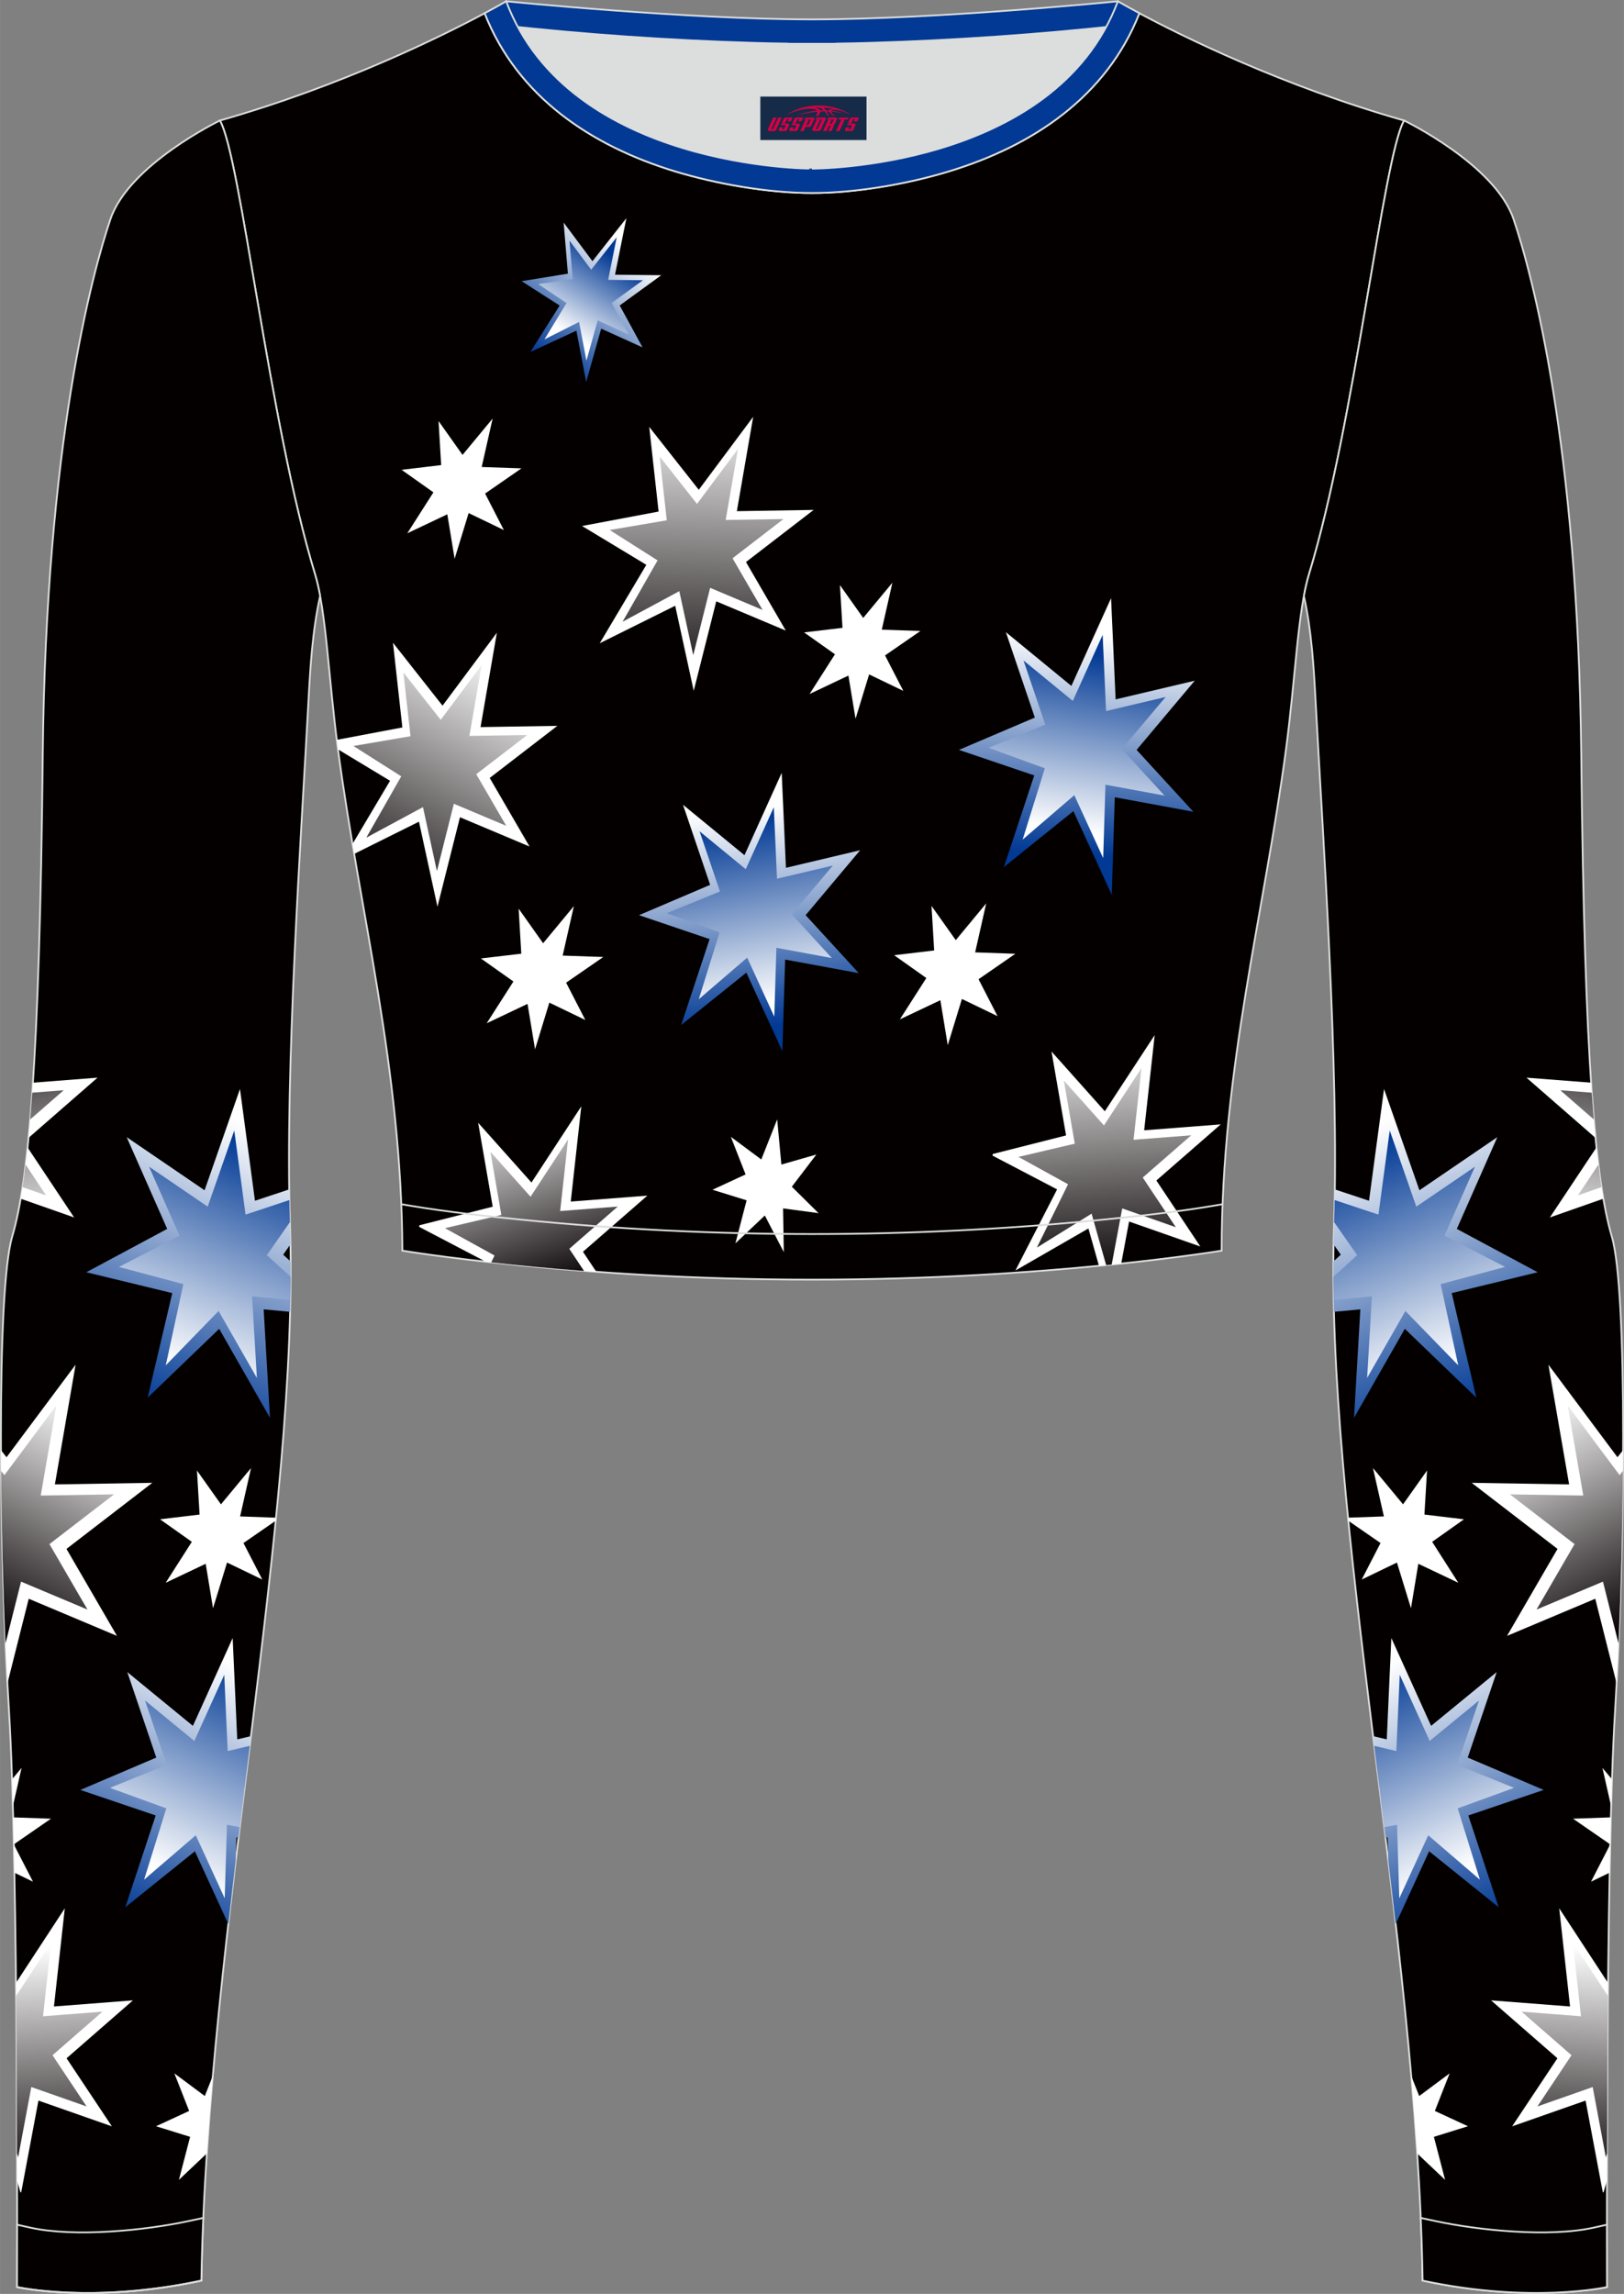 <?xml version="1.0" encoding="utf-8"?>
<!-- Generator: Adobe Illustrator 24.0.1, SVG Export Plug-In . SVG Version: 6.00 Build 0)  -->
<svg xmlns="http://www.w3.org/2000/svg" xmlns:xlink="http://www.w3.org/1999/xlink" version="1.1" id="图层_1" x="0px" y="0px" width="367.03px" height="518.23px" viewBox="0 0 367.02 518.23" enable-background="new 0 0 367.02 518.23" xml:space="preserve">
<rect x="0" y="0" width="367.02" height="518.23" fill="#808080" stroke="none"/>
<g>
	<path fill-rule="evenodd" clip-rule="evenodd" fill="#DCDDDD" d="M113.76,2.85c0,0,45.04,4.28,69.79,4.28s70.34-3.09,70.34-3.09   S241.33,40.8,183.46,40.8C125.59,40.79,113.76,2.85,113.76,2.85z"/>
	
		<path fill-rule="evenodd" clip-rule="evenodd" fill="#013994" stroke="#DCDDDD" stroke-width="0.4" stroke-miterlimit="22.926" d="   M258.74,5.16l-5.47,0.6c-18.61,2.04-37.83,3.37-56.53,3.92c-2.57,0.08-5.14,0.13-7.72,0.17v0.04h-11V9.85   c-2.57-0.03-5.14-0.09-7.72-0.17c-18.7-0.55-37.91-1.88-56.53-3.92l-5.47-0.6l6.07-4.87c0,0,40.87,4.09,69.14,4.09   s69.11-4.09,69.11-4.09L258.74,5.16z"/>
	
		<path fill-rule="evenodd" clip-rule="evenodd" fill="#040000" stroke="#DCDDDD" stroke-width="0.4" stroke-miterlimit="22.926" d="   M109.53,2.99C100,8.09,77.36,19.36,49.69,27.23c4.75,8.32,11.09,68.5,21.5,102.51c2.53,8.27,3.06,23.55,5.19,39.52   c4.92,36.95,14.4,72.23,14.55,113.28c0,0,38.98,6.55,92.58,6.55s92.58-6.55,92.58-6.55c0-40.87,9.62-76.33,14.55-113.28   c2.13-15.97,2.66-31.26,5.19-39.52c10.41-34.02,16.76-94.19,21.5-102.51c-27.67-7.87-50.31-19.14-59.84-24.24   c-7.44,18.9-24.13,29.96-42.97,35.71c-9.35,2.85-21.14,4.92-31.01,4.91c-9.87,0.01-21.66-2.05-31.01-4.91   C133.66,32.95,116.97,21.89,109.53,2.99z"/>
	
		<linearGradient id="SVGID_1_" gradientUnits="userSpaceOnUse" x1="172.903" y1="1130.089" x2="167.598" y2="1080.573" gradientTransform="matrix(1 0 0 1 0 -898)">
		<stop offset="0" style="stop-color:#013994"/>
		<stop offset="1" style="stop-color:#FFFFFF"/>
	</linearGradient>
	<polygon fill-rule="evenodd" clip-rule="evenodd" fill="url(#SVGID_1_)" points="176.66,174.6 177.62,196.05 194.39,192.08    182.07,206.75 194.09,219.85 177.44,216.78 176.81,237.46 168.67,219.73 153.94,231.57 160.37,212.16 144.42,206.75 160.49,199.9    154.36,181.81 168.25,193.2  "/>
	
		<linearGradient id="SVGID_2_" gradientUnits="userSpaceOnUse" x1="166.788" y1="1083.44" x2="173.862" y2="1124.619" gradientTransform="matrix(1 0 0 1 0 -898)">
		<stop offset="0" style="stop-color:#013994"/>
		<stop offset="1" style="stop-color:#FFFFFF"/>
	</linearGradient>
	<polygon fill-rule="evenodd" clip-rule="evenodd" fill="url(#SVGID_2_)" points="174.88,182.37 175.6,198.52 188.22,195.54    178.95,206.57 187.99,216.43 175.46,214.12 174.99,229.68 168.86,216.34 157.92,225.74 162.62,210.64 150.68,206.3 162.71,201.41    158.1,187.8 168.54,196.37  "/>
	
		<linearGradient id="SVGID_3_" gradientUnits="userSpaceOnUse" x1="122.323" y1="979.301" x2="142.975" y2="954.29" gradientTransform="matrix(1 0 0 1 0 -898)">
		<stop offset="0" style="stop-color:#013994"/>
		<stop offset="1" style="stop-color:#FFFFFF"/>
	</linearGradient>
	<polygon fill-rule="evenodd" clip-rule="evenodd" fill="url(#SVGID_3_)" points="141.56,49.29 138.99,62.06 149.44,62.18    140.05,69.01 145.21,78.48 135.86,74.25 132.47,86.32 130.26,74.7 119.86,79.52 126.48,69.03 117.88,63.52 128.34,61.83    127.38,50.28 133.89,59.01  "/>
	
		<linearGradient id="SVGID_4_" gradientUnits="userSpaceOnUse" x1="139.179" y1="956.144" x2="128.379" y2="973.481" gradientTransform="matrix(1 0 0 1 0 -898)">
		<stop offset="0" style="stop-color:#013994"/>
		<stop offset="1" style="stop-color:#FFFFFF"/>
	</linearGradient>
	<polygon fill-rule="evenodd" clip-rule="evenodd" fill="url(#SVGID_4_)" points="139.37,53.61 137.44,63.22 145.3,63.31    138.23,68.45 142.12,75.58 135.08,72.39 132.53,81.48 130.87,72.73 123.05,76.67 128.03,68.46 121.63,64.16 129.43,63.05    128.7,54.36 133.6,60.93  "/>
	<polygon fill-rule="evenodd" clip-rule="evenodd" fill="#FFFFFF" points="170.22,94.16 166.53,115.48 183.88,115.2 168.59,126.97    177.59,142.46 161.87,135.85 156.78,156.06 152.59,136.85 135.54,145.32 146.07,127.6 131.54,118.83 148.84,115.57 146.72,96.44    157.92,110.65  "/>
	
		<linearGradient id="SVGID_5_" gradientUnits="userSpaceOnUse" x1="158.261" y1="988.077" x2="156.239" y2="1057.045" gradientTransform="matrix(1 0 0 1 0 -898)">
		<stop offset="0" style="stop-color:#FFFFFF"/>
		<stop offset="1" style="stop-color:#060001"/>
		<stop offset="1" style="stop-color:#060001"/>
		<stop offset="1" style="stop-color:#060001"/>
		<stop offset="1" style="stop-color:#060001"/>
		<stop offset="1" style="stop-color:#000000"/>
	</linearGradient>
	<polygon fill-rule="evenodd" clip-rule="evenodd" fill="url(#SVGID_5_)" points="166.78,101.43 164,117.47 177.06,117.26    165.55,126.12 172.32,137.78 160.49,132.8 156.67,148.01 153.52,133.55 140.71,140.45 148.61,126.6 137.8,119.74 150.69,117.54    149.09,103.14 157.52,113.84  "/>
	<path fill-rule="evenodd" clip-rule="evenodd" fill="#FFFFFF" d="M260.96,233.84l-2.38,21.51l17.31-1.34l-14.55,12.68l9.93,14.91   l-16.1-5.64l-1.78,9.51c-1.6,0.17-3.27,0.34-5.02,0.51l-2.39-8.45l-16.5,9.5l9.42-18.33l-14.59-7.63l0.04-0.36l16.58-4.2   l-3.29-18.96l12.05,13.5L260.96,233.84z"/>
	
		<linearGradient id="SVGID_6_" gradientUnits="userSpaceOnUse" x1="247.5" y1="1128.488" x2="252.048" y2="1187.604" gradientTransform="matrix(1 0 0 1 0 -898)">
		<stop offset="0" style="stop-color:#FFFFFF"/>
		<stop offset="1" style="stop-color:#060001"/>
		<stop offset="1" style="stop-color:#060001"/>
		<stop offset="1" style="stop-color:#060001"/>
		<stop offset="1" style="stop-color:#060001"/>
		<stop offset="1" style="stop-color:#000000"/>
	</linearGradient>
	<polygon fill-rule="evenodd" clip-rule="evenodd" fill="url(#SVGID_6_)" points="257.97,241.3 256.18,257.49 269.21,256.48    258.26,266.02 265.73,277.24 253.62,273 251.24,285.69 249.99,285.81 246.7,274.18 234.34,281.84 241.38,267.54 230.17,261.36    242.9,258.37 240.43,244.1 249.49,254.25  "/>
	<polygon fill-rule="evenodd" clip-rule="evenodd" fill="#FFFFFF" points="175.64,252.88 176.59,263.09 184.5,260.82 178.95,268.1    184.99,274.07 176.97,272.99 177.14,282.87 172.85,274.6 166.2,280.89 168.73,271.17 161.02,268.78 168.5,265.32 165.17,256.83    172.05,261.94  "/>
	<polygon fill-rule="evenodd" clip-rule="evenodd" fill="#FFFFFF" points="222.88,204.09 220.38,215.15 229.47,215.47    221.15,221.22 225.44,229.56 217.39,225.68 214.19,236.12 212.52,225.96 203.37,230.29 209.35,220.95 202.08,215.8 211.12,214.72    210.52,204.66 216,212.39  "/>
	<polygon fill-rule="evenodd" clip-rule="evenodd" fill="#FFFFFF" points="201.68,131.64 199.28,142.25 208.01,142.55    200.02,148.07 204.15,156.08 196.42,152.36 193.35,162.38 191.74,152.62 182.96,156.79 188.7,147.81 181.72,142.87 190.4,141.84    189.82,132.18 195.08,139.6  "/>
	
		<linearGradient id="SVGID_7_" gradientUnits="userSpaceOnUse" x1="242.193" y1="1091.049" x2="245.225" y2="1041.028" gradientTransform="matrix(1 0 0 1 0 -898)">
		<stop offset="0" style="stop-color:#013994"/>
		<stop offset="1" style="stop-color:#FFFFFF"/>
	</linearGradient>
	<polygon fill-rule="evenodd" clip-rule="evenodd" fill="url(#SVGID_7_)" points="251.1,135.13 252.13,158 270.01,153.78    256.87,169.41 269.69,183.38 251.94,180.11 251.26,202.16 242.58,183.25 226.88,195.88 233.74,175.18 216.72,169.41 233.87,162.11    227.33,142.82 242.13,154.96  "/>
	
		<linearGradient id="SVGID_8_" gradientUnits="userSpaceOnUse" x1="247.351" y1="1045.41" x2="241.288" y2="1085.579" gradientTransform="matrix(1 0 0 1 0 -898)">
		<stop offset="0" style="stop-color:#013994"/>
		<stop offset="1" style="stop-color:#FFFFFF"/>
	</linearGradient>
	<polygon fill-rule="evenodd" clip-rule="evenodd" fill="url(#SVGID_8_)" points="249.2,143.42 249.97,160.64 263.43,157.46    253.54,169.22 263.18,179.73 249.83,177.27 249.32,193.86 242.79,179.64 231.12,189.67 236.13,173.56 223.4,168.93 236.23,163.72    231.31,149.21 242.45,158.35  "/>
	<path fill-rule="evenodd" clip-rule="evenodd" fill="#FFFFFF" d="M112.29,142.94l-3.69,21.32l17.36-0.28l-15.29,11.77l9,15.49   l-15.72-6.61l-5.09,20.21l-4.18-19.21l-14.63,7.27l-0.38-2.24l8.48-14.27l-11.76-7.1v-0.03c-0.09-0.71-0.19-1.41-0.27-2.12   l14.81-2.8l-2.12-19.13l11.2,14.21L112.29,142.94z"/>
	
		<linearGradient id="SVGID_9_" gradientUnits="userSpaceOnUse" x1="112.975" y1="1045.292" x2="82.153" y2="1104.155" gradientTransform="matrix(1 0 0 1 0 -898)">
		<stop offset="0" style="stop-color:#FFFFFF"/>
		<stop offset="1" style="stop-color:#060001"/>
		<stop offset="1" style="stop-color:#060001"/>
		<stop offset="1" style="stop-color:#060001"/>
		<stop offset="1" style="stop-color:#060001"/>
		<stop offset="1" style="stop-color:#000000"/>
	</linearGradient>
	<polygon fill-rule="evenodd" clip-rule="evenodd" fill="url(#SVGID_9_)" points="108.86,150.21 106.08,166.26 119.14,166.05    107.63,174.9 114.4,186.56 102.57,181.58 98.74,196.79 95.59,182.34 82.79,189.23 90.68,175.38 79.87,168.53 92.77,166.32    91.17,151.93 99.6,162.62  "/>
	<polygon fill-rule="evenodd" clip-rule="evenodd" fill="#FFFFFF" points="129.69,204.71 127.16,215.88 136.34,216.2 127.94,222    132.28,230.43 124.15,226.51 120.92,237.05 119.22,226.79 109.99,231.17 116.03,221.73 108.68,216.53 117.81,215.45 117.21,205.28    122.74,213.09  "/>
	<polygon fill-rule="evenodd" clip-rule="evenodd" fill="#FFFFFF" points="111.33,94.56 108.86,105.5 117.85,105.81 109.63,111.5    113.87,119.75 105.91,115.91 102.74,126.24 101.09,116.19 92.04,120.48 97.95,111.23 90.76,106.14 99.7,105.07 99.11,95.12    104.53,102.77  "/>
	<path fill-rule="evenodd" clip-rule="evenodd" fill="#FFFFFF" d="M131.37,249.94l-2.38,21.51l17.31-1.34l-14.55,12.68l3.03,4.55   c-10.03-0.72-18.67-1.57-25.56-2.35l0.1-0.19l-14.59-7.63l0.04-0.36l16.58-4.2l-3.29-18.96l12.05,13.5L131.37,249.94z"/>
	
		<linearGradient id="SVGID_10_" gradientUnits="userSpaceOnUse" x1="111.472" y1="1146.727" x2="125.494" y2="1189.548" gradientTransform="matrix(1 0 0 1 0 -898)">
		<stop offset="0" style="stop-color:#FFFFFF"/>
		<stop offset="1" style="stop-color:#060001"/>
		<stop offset="1" style="stop-color:#060001"/>
		<stop offset="1" style="stop-color:#060001"/>
		<stop offset="1" style="stop-color:#060001"/>
		<stop offset="1" style="stop-color:#000000"/>
	</linearGradient>
	<path fill-rule="evenodd" clip-rule="evenodd" fill="url(#SVGID_10_)" d="M128.38,257.41l-1.79,16.18l13.02-1.01l-10.95,9.54   l3.33,5.01c-8.01-0.61-15.07-1.3-20.98-1.94l0.76-1.55l-11.21-6.18l12.74-2.99l-2.47-14.27l9.07,10.16L128.38,257.41z"/>
	
		<path fill-rule="evenodd" clip-rule="evenodd" fill="#040000" stroke="#DCDDDD" stroke-width="0.4" stroke-miterlimit="22.926" d="   M317.33,27.23c0,0,20.56,9.93,24.74,22.3c4.19,12.38,14.56,50.77,15.29,121.02s3.28,96.45,6.92,108.83s2.91,71.7,0.73,107.01   c-2.18,35.3-1.82,130.3-1.82,130.3s-17.11,3.82-41.67-1.46c-1.26-78.2-22.24-172.66-20.02-238.76c1.17-34.86-2.6-88.69-4.18-118.11   c-0.4-7.41-0.88-15.82-2.64-23.72c0.34-1.82,0.72-3.46,1.15-4.89C306.24,95.73,312.58,35.55,317.33,27.23z"/>
	<g>
		
			<linearGradient id="SVGID_11_" gradientUnits="userSpaceOnUse" x1="-1948.953" y1="1331.219" x2="-1921.669" y2="1274.377" gradientTransform="matrix(-1 0 0 1 -1609.15 -898)">
			<stop offset="0" style="stop-color:#013994"/>
			<stop offset="1" style="stop-color:#FFFFFF"/>
		</linearGradient>
		<path fill-rule="evenodd" clip-rule="evenodd" fill="url(#SVGID_11_)" d="M323.43,389.9l14.82-12.15l-6.54,19.31l17.16,7.31    l-17.03,5.77l6.86,20.73l-15.72-12.64l-7.55,16.43c-0.53-4.7-1.09-9.41-1.65-14.12l-0.17-5.45l-0.48,0.09    c-0.93-7.68-1.88-15.35-2.82-22.96l3.1,0.73l1.03-22.9L323.43,389.9z"/>
		
			<linearGradient id="SVGID_12_" gradientUnits="userSpaceOnUse" x1="-1920.249" y1="1274.443" x2="-1941.471" y2="1319.538" gradientTransform="matrix(-1 0 0 1 -1609.15 -898)">
			<stop offset="0" style="stop-color:#013994"/>
			<stop offset="1" style="stop-color:#FFFFFF"/>
		</linearGradient>
		<path fill-rule="evenodd" clip-rule="evenodd" fill="url(#SVGID_12_)" d="M323.11,393.31l11.15-9.15l-4.92,14.53l12.84,5.21    l-12.74,4.63l5.02,16.12l-11.68-10.04l-6.54,14.24l-0.51-16.61l-2.88,0.53c-0.34-2.79-0.69-5.59-1.03-8.38l0.19-0.21l-0.26-0.3    l-1.17-9.47l4.99,1.18l0.77-17.23L323.11,393.31z"/>
		<path fill-rule="evenodd" clip-rule="evenodd" fill="#FFFFFF" d="M365.55,329.21l1.27-1.62c-0.07,17.63-0.63,36.93-1.47,52.72    l-4.82-19.13l-19.94,8.39L352,349.92l-19.4-14.93l22.02,0.36l-4.68-27.05L365.55,329.21z"/>
		
			<linearGradient id="SVGID_13_" gradientUnits="userSpaceOnUse" x1="-1951.872" y1="1217.224" x2="-1976.377" y2="1266.487" gradientTransform="matrix(-1 0 0 1 -1609.15 -898)">
			<stop offset="0" style="stop-color:#FFFFFF"/>
			<stop offset="1" style="stop-color:#060001"/>
			<stop offset="1" style="stop-color:#060001"/>
			<stop offset="1" style="stop-color:#060001"/>
			<stop offset="1" style="stop-color:#060001"/>
			<stop offset="1" style="stop-color:#000000"/>
		</linearGradient>
		<path fill-rule="evenodd" clip-rule="evenodd" fill="url(#SVGID_13_)" d="M366.03,333.25l0.75-0.95    c-0.11,13.01-0.47,26.66-1,38.96l-3.51-13.95l-15.01,6.31l8.59-14.79l-14.6-11.23l16.57,0.27l-3.52-20.35L366.03,333.25z"/>
		<path fill-rule="evenodd" clip-rule="evenodd" fill="#FFFFFF" d="M318.93,468.95l1.81,4.57l6.88-5.12l-3.34,8.49l7.48,3.46    l-7.7,2.39l2.53,9.72l-6.31-5.97C319.89,480.69,319.44,474.84,318.93,468.95z"/>
		<path fill-rule="evenodd" clip-rule="evenodd" fill="#FFFFFF" d="M362.15,399.38l2.15,2.59c-0.07,1.96-0.13,3.99-0.19,6.08    L362.15,399.38L362.15,399.38z M363.77,423.07l-4.2,2.03l4.34-8.43l-8.4-5.8l8.54-0.3C363.94,414.57,363.85,418.76,363.77,423.07z    "/>
		<polygon fill-rule="evenodd" clip-rule="evenodd" fill="#FFFFFF" points="317.09,339.85 322.51,332.21 321.92,342.16     330.86,343.23 323.67,348.32 329.58,357.57 320.54,353.28 318.88,363.33 315.71,353 307.75,356.84 312,348.59 304.71,343.55     304.64,342.87 312.76,342.58 310.29,331.65   "/>
		<path fill-rule="evenodd" clip-rule="evenodd" fill="#FFFFFF" d="M363.41,447.96c-0.17,16.2-0.23,32.2-0.25,44.68l-0.74,2.62    h-0.19l-3.89-20.71l-16.6,5.82l10.24-15.38l-15-13.08l17.85,1.38l-2.45-22.18L363.41,447.96z"/>
		
			<linearGradient id="SVGID_14_" gradientUnits="userSpaceOnUse" x1="-1964.683" y1="1337.467" x2="-1961.146" y2="1392.035" gradientTransform="matrix(-1 0 0 1 -1609.15 -898)">
			<stop offset="0" style="stop-color:#FFFFFF"/>
			<stop offset="1" style="stop-color:#060001"/>
			<stop offset="1" style="stop-color:#060001"/>
			<stop offset="1" style="stop-color:#060001"/>
			<stop offset="1" style="stop-color:#060001"/>
			<stop offset="1" style="stop-color:#000000"/>
		</linearGradient>
		<path fill-rule="evenodd" clip-rule="evenodd" fill="url(#SVGID_14_)" d="M363.39,450.9c-0.13,12.64-0.18,25.04-0.21,35.6    l-0.25,0.88l-2.98-15.89l-12.49,4.38l7.7-11.57l-11.29-9.84l13.43,1.04l-1.84-16.69L363.39,450.9z"/>
		
			<linearGradient id="SVGID_15_" gradientUnits="userSpaceOnUse" x1="-1943.429" y1="1216.332" x2="-1917.66" y2="1152.921" gradientTransform="matrix(-1 0 0 1 -1609.15 -898)">
			<stop offset="0" style="stop-color:#013994"/>
			<stop offset="1" style="stop-color:#FFFFFF"/>
		</linearGradient>
		<path fill-rule="evenodd" clip-rule="evenodd" fill="url(#SVGID_15_)" d="M320.79,268.9l17.6-12l-9.15,20.73l18.28,9.79    l-19.43,4.71l5.56,23.62l-16.16-15.55l-11.48,20.1l1.43-24.5l-5.97,0.56c-0.11-3.86-0.15-7.66-0.13-11.37l1.68-1.54l-1.64-2.35    c0.02-1.56,0.06-3.11,0.11-4.64c0.09-2.49,0.14-5.09,0.18-7.76l7.73,2.57l3.39-25.25L320.79,268.9z"/>
		
			<linearGradient id="SVGID_16_" gradientUnits="userSpaceOnUse" x1="-1918.243" y1="1156.448" x2="-1938.454" y2="1205.712" gradientTransform="matrix(-1 0 0 1 -1609.15 -898)">
			<stop offset="0" style="stop-color:#013994"/>
			<stop offset="1" style="stop-color:#FFFFFF"/>
		</linearGradient>
		<path fill-rule="evenodd" clip-rule="evenodd" fill="url(#SVGID_16_)" d="M320.09,272.6l13.25-9.03l-6.88,15.6l13.7,7.04    l-14.57,3.88l3.97,18.35l-11.94-12.27l-8.65,15.12l1.08-18.44l-8.65,0.81c-0.04-1.74-0.06-3.47-0.07-5.18l5.39-4.92l-5.22-7.47    c0.06-1.62,0.1-3.28,0.13-4.98l9.9,3.29l2.55-19L320.09,272.6z"/>
		<path fill-rule="evenodd" clip-rule="evenodd" fill="#FFFFFF" d="M359.58,244.59c0.31,4.66,0.64,8.79,1,12.47l-15.6-13.6    L359.58,244.59L359.58,244.59z M362.36,270.8l-12.09,4.24l10.53-15.82C361.28,263.78,361.8,267.58,362.36,270.8z"/>
		
			<linearGradient id="SVGID_17_" gradientUnits="userSpaceOnUse" x1="-1962.477" y1="1179.629" x2="-1971.319" y2="1125.06" gradientTransform="matrix(-1 0 0 1 -1609.15 -898)">
			<stop offset="0" style="stop-color:#FFFFFF"/>
			<stop offset="1" style="stop-color:#060001"/>
			<stop offset="1" style="stop-color:#060001"/>
			<stop offset="1" style="stop-color:#060001"/>
			<stop offset="1" style="stop-color:#060001"/>
			<stop offset="1" style="stop-color:#000000"/>
		</linearGradient>
		<path fill-rule="evenodd" clip-rule="evenodd" fill="url(#SVGID_17_)" d="M359.74,246.85c0.15,2.13,0.3,4.14,0.46,6.05l-7.57-6.6    L359.74,246.85L359.74,246.85z M361.93,268.19l-5.32,1.87l4.63-6.96C361.46,264.93,361.69,266.63,361.93,268.19z"/>
	</g>
	
		<path fill-rule="evenodd" clip-rule="evenodd" fill="#040000" stroke="#DCDDDD" stroke-width="0.4" stroke-miterlimit="22.926" d="   M49.69,27.23c0,0-20.56,9.93-24.74,22.3S10.39,100.3,9.66,170.55C8.94,240.79,6.39,267,2.75,279.37   c-3.64,12.38-2.91,71.7-0.73,107.01c2.18,35.3,1.82,130.3,1.82,130.3s17.11,3.82,41.67-1.46c1.26-78.2,22.24-172.66,20.02-238.76   c-1.17-34.86,2.6-88.69,4.18-118.11c0.4-7.41,0.88-15.82,2.64-23.72c-0.34-1.82-0.72-3.46-1.15-4.89   C60.79,95.73,54.44,35.55,49.69,27.23z"/>
	
		<linearGradient id="SVGID_18_" gradientUnits="userSpaceOnUse" x1="27.212" y1="1331.219" x2="54.496" y2="1274.377" gradientTransform="matrix(1 0 0 1 0 -898)">
		<stop offset="0" style="stop-color:#013994"/>
		<stop offset="1" style="stop-color:#FFFFFF"/>
	</linearGradient>
	<path fill-rule="evenodd" clip-rule="evenodd" fill="url(#SVGID_18_)" d="M52.58,370.05l1.03,22.9l3.1-0.73   c-0.94,7.61-1.89,15.28-2.82,22.96l-0.48-0.09l-0.17,5.45c-0.56,4.71-1.12,9.42-1.65,14.12l-7.55-16.43l-15.72,12.64l6.86-20.73   l-17.03-5.77l17.16-7.31l-6.54-19.31l14.82,12.15L52.58,370.05z"/>
	
		<linearGradient id="SVGID_19_" gradientUnits="userSpaceOnUse" x1="55.916" y1="1274.443" x2="34.694" y2="1319.538" gradientTransform="matrix(1 0 0 1 0 -898)">
		<stop offset="0" style="stop-color:#013994"/>
		<stop offset="1" style="stop-color:#FFFFFF"/>
	</linearGradient>
	<path fill-rule="evenodd" clip-rule="evenodd" fill="url(#SVGID_19_)" d="M50.68,378.36l0.77,17.23l4.99-1.18l-1.17,9.47l-0.26,0.3   l0.19,0.21c-0.34,2.79-0.69,5.59-1.03,8.38l-2.88-0.53l-0.51,16.61l-6.54-14.24l-11.68,10.04l5.02-16.12l-12.74-4.63l12.84-5.21   l-4.92-14.53l11.15,9.15L50.68,378.36z"/>
	<path fill-rule="evenodd" clip-rule="evenodd" fill="#FFFFFF" d="M17.08,308.3l-4.68,27.05l22.02-0.36l-19.4,14.93l11.41,19.65   l-19.94-8.39l-4.82,19.13c-0.84-15.79-1.4-35.09-1.47-52.72l1.27,1.62L17.08,308.3z"/>
	
		<linearGradient id="SVGID_20_" gradientUnits="userSpaceOnUse" x1="24.293" y1="1217.224" x2="-0.212" y2="1266.487" gradientTransform="matrix(1 0 0 1 0 -898)">
		<stop offset="0" style="stop-color:#FFFFFF"/>
		<stop offset="1" style="stop-color:#060001"/>
		<stop offset="1" style="stop-color:#060001"/>
		<stop offset="1" style="stop-color:#060001"/>
		<stop offset="1" style="stop-color:#060001"/>
		<stop offset="1" style="stop-color:#000000"/>
	</linearGradient>
	<path fill-rule="evenodd" clip-rule="evenodd" fill="url(#SVGID_20_)" d="M12.72,317.52L9.2,337.87l16.57-0.27l-14.6,11.23   l8.59,14.79l-15.01-6.31l-3.51,13.95c-0.53-12.3-0.89-25.95-1-38.96l0.75,0.95L12.72,317.52z"/>
	<path fill-rule="evenodd" clip-rule="evenodd" fill="#FFFFFF" d="M46.74,486.49l-6.31,5.97l2.53-9.72l-7.7-2.39l7.48-3.46   l-3.34-8.49l6.88,5.12l1.81-4.57C47.58,474.84,47.13,480.69,46.74,486.49z"/>
	<path fill-rule="evenodd" clip-rule="evenodd" fill="#FFFFFF" d="M4.87,399.38l-1.96,8.67c-0.06-2.09-0.12-4.12-0.19-6.08   L4.87,399.38L4.87,399.38z M2.97,410.57l8.54,0.3l-8.4,5.8l4.34,8.43l-4.2-2.03C3.17,418.76,3.08,414.57,2.97,410.57z"/>
	<polygon fill-rule="evenodd" clip-rule="evenodd" fill="#FFFFFF" points="56.73,331.65 54.26,342.58 62.38,342.87 62.31,343.55    55.02,348.59 59.27,356.84 51.31,353 48.14,363.33 46.48,353.28 37.44,357.57 43.35,348.32 36.16,343.23 45.1,342.16 44.51,332.21    49.93,339.85  "/>
	<path fill-rule="evenodd" clip-rule="evenodd" fill="#FFFFFF" d="M14.64,431.11l-2.45,22.18l17.85-1.38l-15,13.08l10.24,15.38   l-16.6-5.82l-3.89,20.71H4.6l-0.74-2.62c-0.02-12.48-0.08-28.48-0.25-44.68L14.64,431.11z"/>
	
		<linearGradient id="SVGID_21_" gradientUnits="userSpaceOnUse" x1="11.482" y1="1337.467" x2="15.019" y2="1392.035" gradientTransform="matrix(1 0 0 1 0 -898)">
		<stop offset="0" style="stop-color:#FFFFFF"/>
		<stop offset="1" style="stop-color:#060001"/>
		<stop offset="1" style="stop-color:#060001"/>
		<stop offset="1" style="stop-color:#060001"/>
		<stop offset="1" style="stop-color:#060001"/>
		<stop offset="1" style="stop-color:#000000"/>
	</linearGradient>
	<path fill-rule="evenodd" clip-rule="evenodd" fill="url(#SVGID_21_)" d="M11.56,438.81L9.72,455.5l13.43-1.04l-11.29,9.84   l7.7,11.57l-12.49-4.38l-2.98,15.89l-0.25-0.88c-0.03-10.56-0.08-22.96-0.21-35.6L11.56,438.81z"/>
	
		<linearGradient id="SVGID_22_" gradientUnits="userSpaceOnUse" x1="32.736" y1="1216.332" x2="58.505" y2="1152.921" gradientTransform="matrix(1 0 0 1 0 -898)">
		<stop offset="0" style="stop-color:#013994"/>
		<stop offset="1" style="stop-color:#FFFFFF"/>
	</linearGradient>
	<path fill-rule="evenodd" clip-rule="evenodd" fill="url(#SVGID_22_)" d="M54.23,246.02l3.39,25.25l7.73-2.57   c0.04,2.67,0.09,5.27,0.18,7.76c0.05,1.53,0.09,3.08,0.11,4.64L64,283.45l1.68,1.54c0.02,3.71-0.02,7.51-0.13,11.37l-5.97-0.56   l1.43,24.5l-11.48-20.1l-16.16,15.55l5.56-23.62l-19.43-4.71l18.28-9.79l-9.15-20.73l17.6,12L54.23,246.02z"/>
	
		<linearGradient id="SVGID_23_" gradientUnits="userSpaceOnUse" x1="57.922" y1="1156.448" x2="37.712" y2="1205.712" gradientTransform="matrix(1 0 0 1 0 -898)">
		<stop offset="0" style="stop-color:#013994"/>
		<stop offset="1" style="stop-color:#FFFFFF"/>
	</linearGradient>
	<path fill-rule="evenodd" clip-rule="evenodd" fill="url(#SVGID_23_)" d="M52.94,255.4l2.55,19l9.9-3.29   c0.03,1.7,0.07,3.36,0.13,4.98l-5.22,7.47l5.39,4.92c-0.01,1.71-0.03,3.44-0.07,5.18l-8.65-0.81l1.08,18.44l-8.65-15.12   l-11.94,12.27l3.97-18.35l-14.57-3.88l13.7-7.04l-6.88-15.6l13.25,9.03L52.94,255.4z"/>
	<path fill-rule="evenodd" clip-rule="evenodd" fill="#FFFFFF" d="M7.44,244.59l14.6-1.13l-15.6,13.6   C6.8,253.38,7.13,249.25,7.44,244.59L7.44,244.59z M6.22,259.22l10.53,15.82L4.66,270.8C5.22,267.58,5.74,263.78,6.22,259.22z"/>
	
		<linearGradient id="SVGID_24_" gradientUnits="userSpaceOnUse" x1="13.688" y1="1179.629" x2="4.846" y2="1125.06" gradientTransform="matrix(1 0 0 1 0 -898)">
		<stop offset="0" style="stop-color:#FFFFFF"/>
		<stop offset="1" style="stop-color:#060001"/>
		<stop offset="1" style="stop-color:#060001"/>
		<stop offset="1" style="stop-color:#060001"/>
		<stop offset="1" style="stop-color:#060001"/>
		<stop offset="1" style="stop-color:#000000"/>
	</linearGradient>
	<path fill-rule="evenodd" clip-rule="evenodd" fill="url(#SVGID_24_)" d="M7.28,246.85l7.11-0.55l-7.57,6.6   C6.98,250.99,7.13,248.98,7.28,246.85L7.28,246.85z M5.78,263.1l4.63,6.96l-5.32-1.87C5.33,266.63,5.56,264.93,5.78,263.1z"/>
	
		<path fill-rule="evenodd" clip-rule="evenodd" fill="#040000" stroke="#DCDDDD" stroke-width="0.4" stroke-miterlimit="22.926" d="   M3.86,502.59c0,8.69-0.02,14.09-0.02,14.09s17.11,3.82,41.67-1.46c0.07-4.67,0.22-9.39,0.43-14.16l-3.32,0.71   c-9.81,2.11-25.74,3.72-35.8,1.48L3.86,502.59z"/>
	<path fill="none" stroke="#DCDDDD" stroke-width="0.4" stroke-miterlimit="22.926" d="M3.84,516.68c0,0,17.11,3.82,41.67-1.46"/>
	
		<path fill-rule="evenodd" clip-rule="evenodd" fill="#013994" stroke="#DCDDDD" stroke-width="0.4" stroke-miterlimit="22.926" d="   M114.39,0.29c0,0-1.72,1.01-4.86,2.69c7.44,18.9,24.13,29.96,42.97,35.71c9.36,2.85,21.14,4.92,31.02,4.91   c9.87,0.01,21.66-2.05,31.01-4.91c18.84-5.75,35.53-16.81,42.97-35.71c-3.14-1.68-4.86-2.69-4.86-2.69   c-14.32,38.03-69.13,37.81-69.13,37.81S128.71,38.33,114.39,0.29z"/>
	<path fill="none" stroke="#DCDDDD" stroke-width="0.4" stroke-miterlimit="22.926" d="M276.3,272.05l-1.93,0.33   c-8.4,1.42-17.16,2.36-25.63,3.21c-21.64,2.15-43.49,3.2-65.23,3.2c-21.73,0-43.55-1.05-65.17-3.2   c-8.49-0.84-17.27-1.79-25.69-3.21l-1.96-0.33"/>
	
		<path fill-rule="evenodd" clip-rule="evenodd" fill="#040000" stroke="#DCDDDD" stroke-width="0.4" stroke-miterlimit="22.926" d="   M363.16,502.59c0,8.69,0.02,14.09,0.02,14.09s-17.11,3.82-41.67-1.46c-0.07-4.67-0.22-9.39-0.43-14.16l3.32,0.71   c9.81,2.11,25.74,3.72,35.8,1.48L363.16,502.59z"/>
	
</g>
<g id="tag_logo">
	<rect y="21.82" fill="#162B48" width="24" height="9.818" x="171.83"/>
	<g>
		<path fill="#D30044" d="M187.79,25.01l0.005-0.011c0.131-0.311,1.085-0.262,2.351,0.071c0.715,0.24,1.44,0.54,2.193,0.9    c-0.218-0.147-0.447-0.289-0.682-0.42l0.011,0.005l-0.011-0.005c-1.478-0.845-3.218-1.418-5.1-1.62    c-1.282-0.115-1.658-0.082-2.411-0.055c-2.449,0.142-4.68,0.905-6.458,2.095c1.26-0.638,2.722-1.075,4.195-1.336    c1.467-0.18,2.476-0.033,2.771,0.344c-1.691,0.175-3.469,0.633-4.555,1.075c1.156-0.338,2.967-0.665,4.647-0.813    c0.016,0.251-0.115,0.567-0.415,0.96h0.475c0.376-0.382,0.584-0.725,0.595-1.004c0.333-0.022,0.66-0.033,0.971-0.033    C186.62,25.45,186.83,25.8,187.03,26.19h0.262c-0.125-0.344-0.295-0.687-0.518-1.036c0.207,0,0.393,0.005,0.567,0.011    c0.104,0.267,0.496,0.66,1.058,1.025h0.245c-0.442-0.365-0.753-0.753-0.835-1.004c1.047,0.065,1.696,0.224,2.885,0.513    C189.61,25.27,188.87,25.1,187.79,25.01z M185.35,24.92c-0.164-0.295-0.655-0.485-1.402-0.551    c0.464-0.033,0.922-0.055,1.364-0.055c0.311,0.147,0.589,0.344,0.84,0.589C185.89,24.9,185.62,24.91,185.35,24.92z M187.33,24.97c-0.224-0.016-0.458-0.027-0.715-0.044c-0.147-0.202-0.311-0.398-0.502-0.6c0.082,0,0.164,0.005,0.24,0.011    c0.72,0.033,1.429,0.125,2.138,0.273C187.82,24.57,187.44,24.73,187.33,24.97z"/>
		<path fill="#D30044" d="M174.75,26.55L173.58,29.1C173.4,29.47,173.67,29.61,174.15,29.61l0.873,0.005    c0.115,0,0.251-0.049,0.327-0.175l1.342-2.891H175.91L174.69,29.18H174.52c-0.147,0-0.185-0.033-0.147-0.125l1.156-2.504H174.75L174.75,26.55z M176.61,27.9h1.271c0.36,0,0.584,0.125,0.442,0.425L177.85,29.36C177.75,29.58,177.48,29.61,177.25,29.61H176.33c-0.267,0-0.442-0.136-0.349-0.333l0.235-0.513h0.742L176.78,29.14C176.76,29.19,176.8,29.2,176.86,29.2h0.18    c0.082,0,0.125-0.016,0.147-0.071l0.376-0.813c0.011-0.022,0.011-0.044-0.055-0.044H176.44L176.61,27.9L176.61,27.9z M177.43,27.83h-0.78l0.475-1.025c0.098-0.218,0.338-0.256,0.578-0.256H179.15L178.76,27.39L177.98,27.51l0.262-0.562H177.95c-0.082,0-0.12,0.016-0.147,0.071L177.43,27.83L177.43,27.83z M179.02,27.9L178.85,28.27h1.069c0.06,0,0.06,0.016,0.049,0.044    L179.59,29.13C179.57,29.18,179.53,29.2,179.45,29.2H179.27c-0.055,0-0.104-0.011-0.082-0.06l0.175-0.376H178.62L178.39,29.28C178.29,29.47,178.47,29.61,178.74,29.61h0.916c0.24,0,0.502-0.033,0.605-0.251l0.475-1.031c0.142-0.3-0.082-0.425-0.442-0.425H179.02L179.02,27.9z M179.83,27.83l0.371-0.818c0.022-0.055,0.06-0.071,0.147-0.071h0.295L180.38,27.5l0.791-0.115l0.387-0.845H180.11c-0.24,0-0.48,0.038-0.578,0.256L179.06,27.83L179.83,27.83L179.83,27.83z M182.23,28.29h0.278c0.087,0,0.153-0.022,0.202-0.115    l0.496-1.075c0.033-0.076-0.011-0.12-0.125-0.12H181.68l0.431-0.431h1.522c0.355,0,0.485,0.153,0.393,0.355l-0.676,1.445    c-0.06,0.125-0.175,0.333-0.644,0.327l-0.649-0.005L181.62,29.61H180.84l1.178-2.558h0.785L182.23,28.29L182.23,28.29z     M184.82,29.1c-0.022,0.049-0.06,0.076-0.142,0.076h-0.191c-0.082,0-0.109-0.027-0.082-0.076l0.944-2.051h-0.785l-0.987,2.138    c-0.125,0.273,0.115,0.415,0.453,0.415h0.72c0.327,0,0.649-0.071,0.769-0.322l1.085-2.384c0.093-0.202-0.06-0.355-0.415-0.355    h-1.533l-0.431,0.431h1.38c0.115,0,0.164,0.033,0.131,0.104L184.82,29.1L184.82,29.1z M187.54,27.97h0.278    c0.087,0,0.158-0.022,0.202-0.115l0.344-0.753c0.033-0.076-0.011-0.12-0.125-0.12h-1.402l0.425-0.431h1.527    c0.355,0,0.485,0.153,0.393,0.355l-0.529,1.124c-0.044,0.093-0.147,0.18-0.393,0.18c0.224,0.011,0.256,0.158,0.175,0.327    l-0.496,1.075h-0.785l0.54-1.167c0.022-0.055-0.005-0.087-0.104-0.087h-0.235L186.77,29.61h-0.785l1.178-2.558h0.785L187.54,27.97L187.54,27.97z M190.11,27.06L188.93,29.61h0.785l1.184-2.558H190.11L190.11,27.06z M191.62,26.99l0.202-0.431h-2.1l-0.295,0.431    H191.62L191.62,26.99z M191.6,27.9h1.271c0.36,0,0.584,0.125,0.442,0.425l-0.475,1.031c-0.104,0.218-0.371,0.251-0.605,0.251    h-0.916c-0.267,0-0.442-0.136-0.349-0.333l0.235-0.513h0.742L191.77,29.14c-0.022,0.049,0.022,0.06,0.082,0.06h0.18    c0.082,0,0.125-0.016,0.147-0.071l0.376-0.813c0.011-0.022,0.011-0.044-0.049-0.044h-1.069L191.6,27.9L191.6,27.9z     M192.41,27.83H191.63l0.475-1.025c0.098-0.218,0.338-0.256,0.578-0.256h1.451l-0.387,0.845l-0.791,0.115l0.262-0.562h-0.295    c-0.082,0-0.12,0.016-0.147,0.071L192.41,27.83z"/>
	</g>
</g>
</svg>
